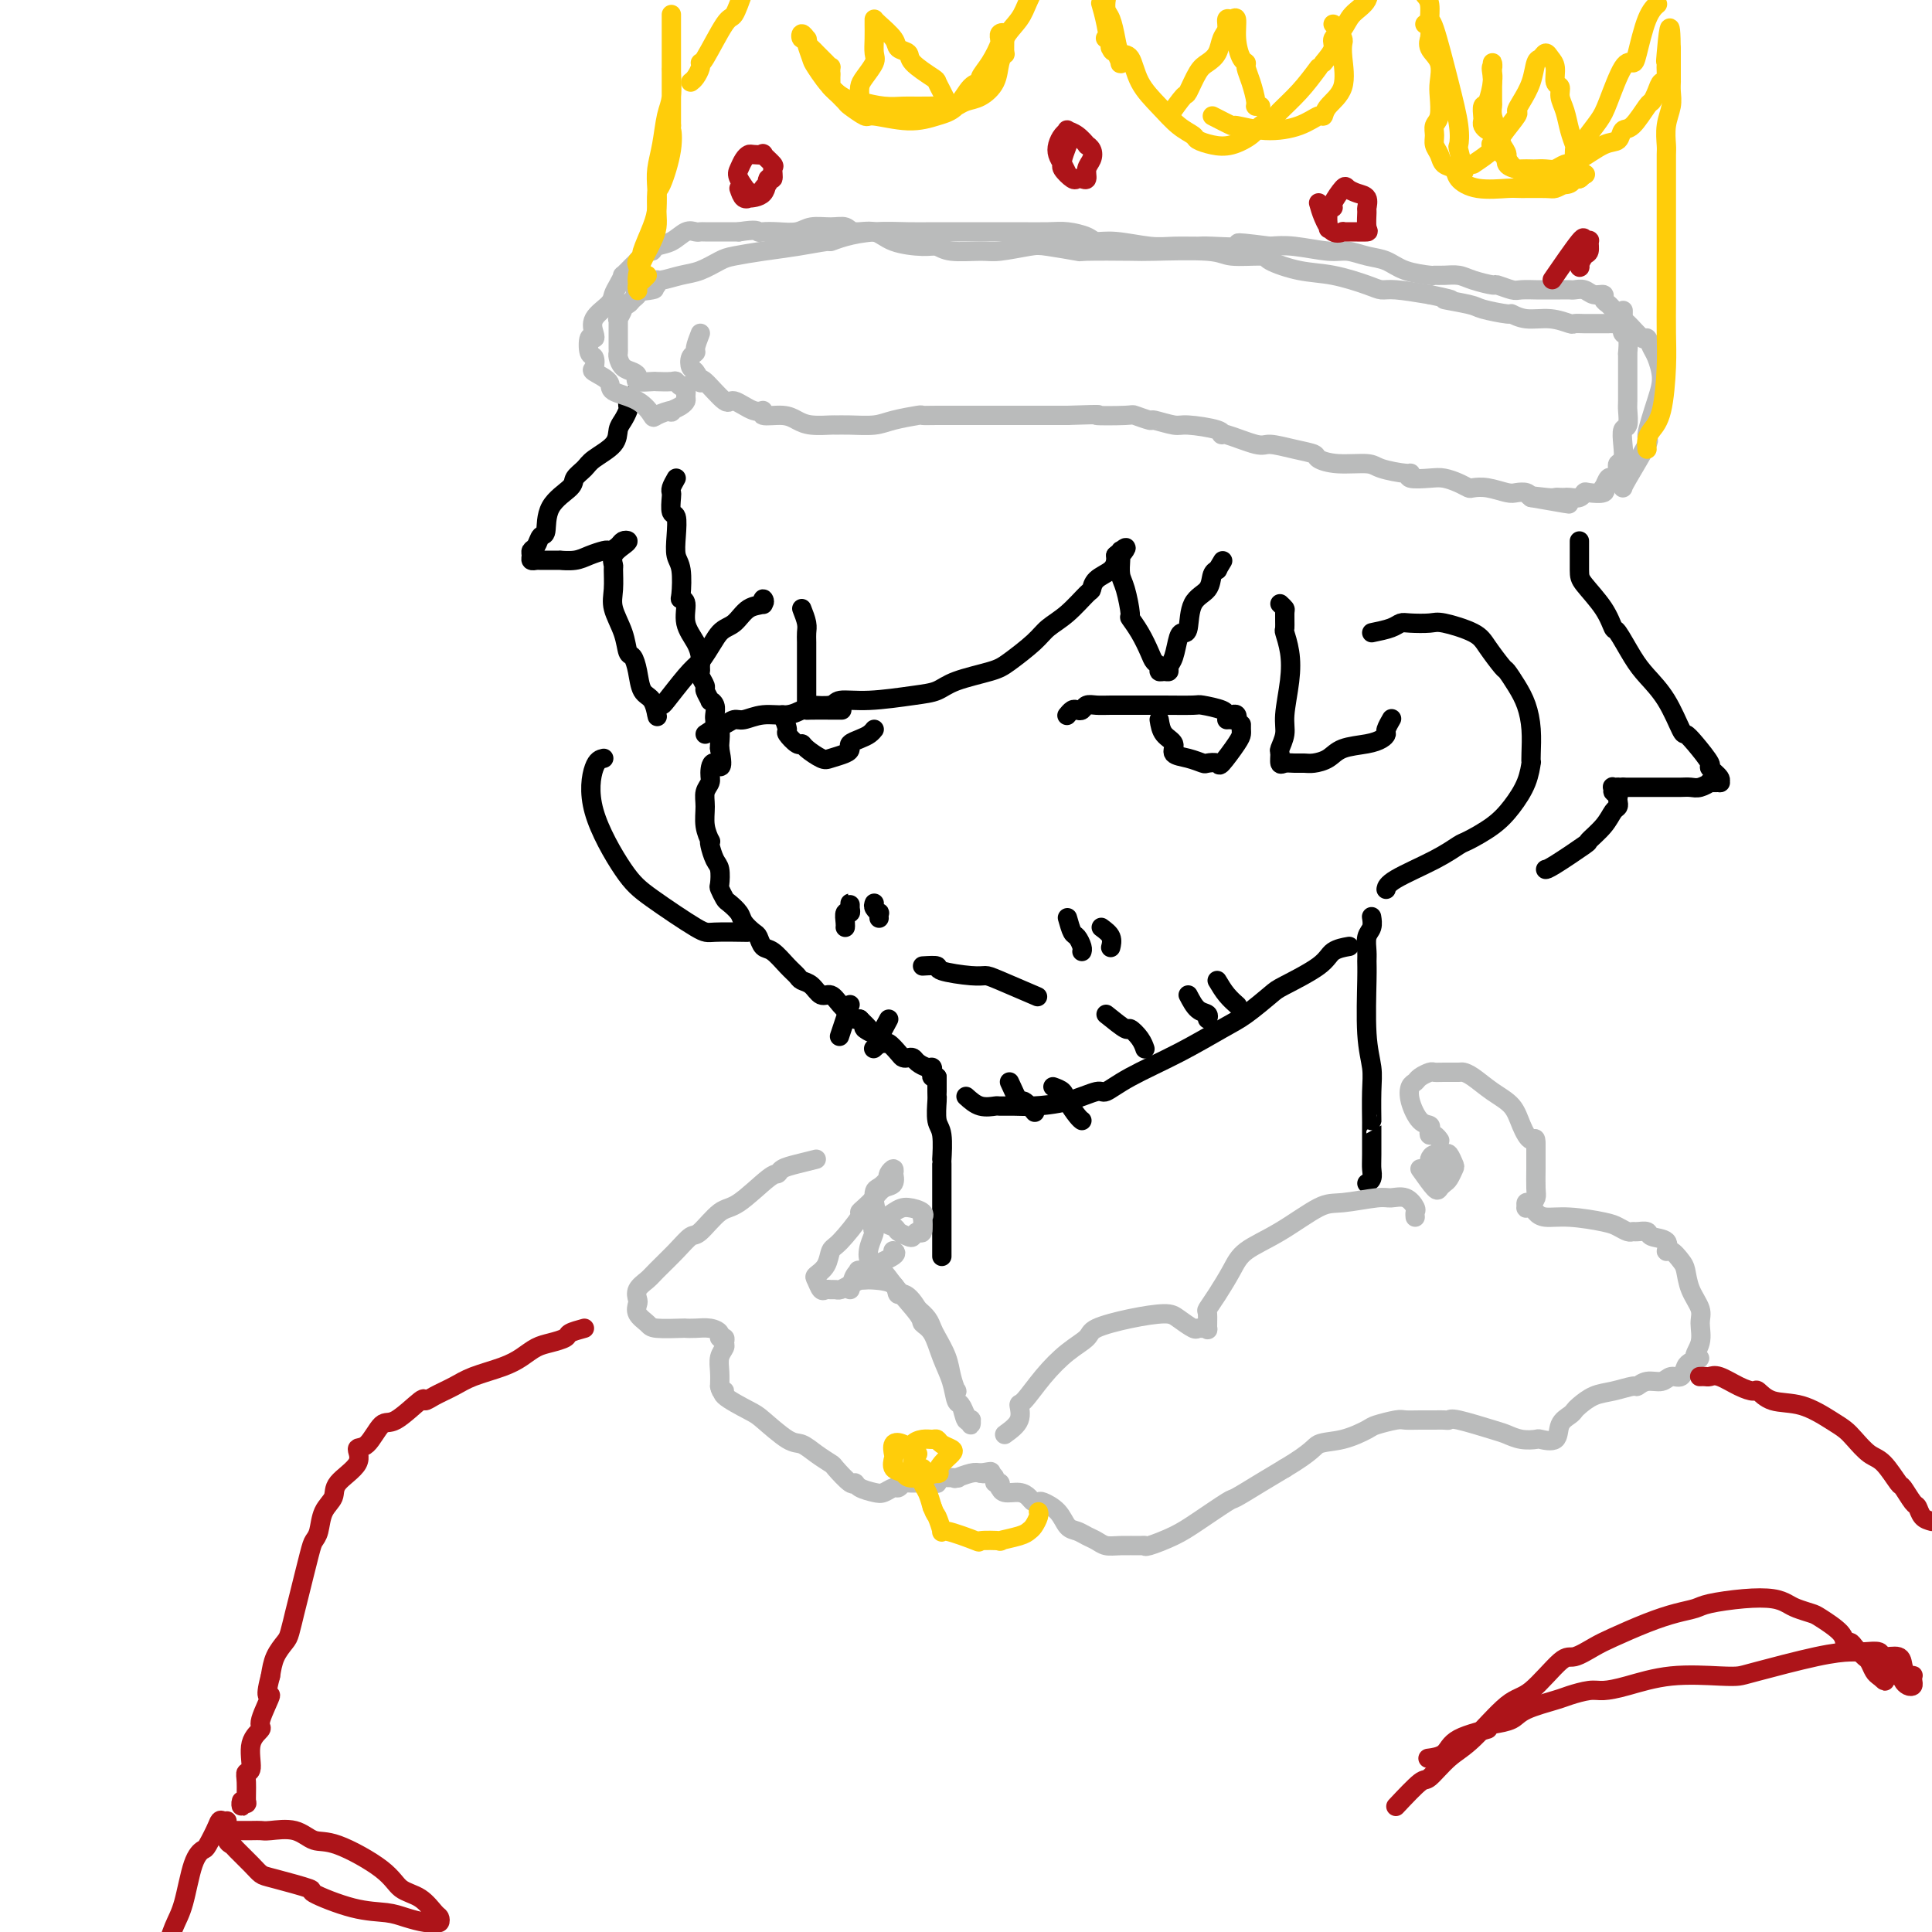 <svg viewBox='0 0 400 400' version='1.1' xmlns='http://www.w3.org/2000/svg' xmlns:xlink='http://www.w3.org/1999/xlink'><g fill='none' stroke='rgb(0,0,0)' stroke-width='4' stroke-linecap='round' stroke-linejoin='round'><path d='M140,99c-0.421,0.738 -0.841,1.477 -1,2c-0.159,0.523 -0.056,0.831 0,1c0.056,0.169 0.067,0.198 0,1c-0.067,0.802 -0.210,2.375 0,3c0.210,0.625 0.775,0.301 1,1c0.225,0.699 0.112,2.422 0,4c-0.112,1.578 -0.222,3.012 0,4c0.222,0.988 0.776,1.530 1,3c0.224,1.470 0.119,3.867 0,5c-0.119,1.133 -0.252,1.003 0,1c0.252,-0.003 0.891,0.121 1,1c0.109,0.879 -0.310,2.512 0,4c0.310,1.488 1.350,2.831 2,4c0.650,1.169 0.910,2.163 1,3c0.090,0.837 0.009,1.518 0,2c-0.009,0.482 0.054,0.764 0,1c-0.054,0.236 -0.226,0.427 0,1c0.226,0.573 0.849,1.529 1,2c0.151,0.471 -0.170,0.459 0,1c0.170,0.541 0.830,1.637 1,2c0.170,0.363 -0.150,-0.005 0,0c0.150,0.005 0.771,0.384 1,1c0.229,0.616 0.065,1.469 0,2c-0.065,0.531 -0.031,0.741 0,1c0.031,0.259 0.061,0.567 0,1c-0.061,0.433 -0.212,0.992 0,1c0.212,0.008 0.788,-0.536 1,0c0.212,0.536 0.061,2.153 0,3c-0.061,0.847 -0.030,0.923 0,1'/><path d='M149,155c1.076,5.535 -0.233,3.372 -1,3c-0.767,-0.372 -0.991,1.047 -1,2c-0.009,0.953 0.197,1.440 0,2c-0.197,0.560 -0.799,1.193 -1,2c-0.201,0.807 -0.002,1.786 0,3c0.002,1.214 -0.193,2.661 0,4c0.193,1.339 0.773,2.570 1,3c0.227,0.430 0.099,0.059 0,0c-0.099,-0.059 -0.171,0.192 0,1c0.171,0.808 0.585,2.171 1,3c0.415,0.829 0.831,1.124 1,2c0.169,0.876 0.091,2.332 0,3c-0.091,0.668 -0.194,0.549 0,1c0.194,0.451 0.686,1.473 1,2c0.314,0.527 0.451,0.560 1,1c0.549,0.440 1.508,1.288 2,2c0.492,0.712 0.515,1.288 1,2c0.485,0.712 1.432,1.559 2,2c0.568,0.441 0.758,0.475 1,1c0.242,0.525 0.536,1.542 1,2c0.464,0.458 1.097,0.359 2,1c0.903,0.641 2.076,2.022 3,3c0.924,0.978 1.598,1.553 2,2c0.402,0.447 0.530,0.767 1,1c0.470,0.233 1.281,0.381 2,1c0.719,0.619 1.344,1.711 2,2c0.656,0.289 1.341,-0.224 2,0c0.659,0.224 1.290,1.184 2,2c0.710,0.816 1.499,1.489 2,2c0.501,0.511 0.715,0.860 1,1c0.285,0.140 0.643,0.070 1,0'/><path d='M178,211c4.449,4.271 1.572,2.449 1,2c-0.572,-0.449 1.160,0.475 2,1c0.840,0.525 0.788,0.652 1,1c0.212,0.348 0.687,0.916 1,1c0.313,0.084 0.465,-0.318 1,0c0.535,0.318 1.452,1.356 2,2c0.548,0.644 0.728,0.895 1,1c0.272,0.105 0.637,0.066 1,0c0.363,-0.066 0.724,-0.159 1,0c0.276,0.159 0.465,0.568 1,1c0.535,0.432 1.415,0.886 2,1c0.585,0.114 0.875,-0.113 1,0c0.125,0.113 0.085,0.566 0,1c-0.085,0.434 -0.215,0.848 0,1c0.215,0.152 0.776,0.044 1,0c0.224,-0.044 0.112,-0.022 0,0'/><path d='M200,227c0.940,0.846 1.879,1.691 3,2c1.121,0.309 2.422,0.081 3,0c0.578,-0.081 0.431,-0.016 1,0c0.569,0.016 1.852,-0.018 3,0c1.148,0.018 2.161,0.088 4,0c1.839,-0.088 4.505,-0.336 7,-1c2.495,-0.664 4.821,-1.746 6,-2c1.179,-0.254 1.212,0.321 2,0c0.788,-0.321 2.330,-1.536 5,-3c2.670,-1.464 6.468,-3.177 10,-5c3.532,-1.823 6.799,-3.755 9,-5c2.201,-1.245 3.337,-1.804 5,-3c1.663,-1.196 3.854,-3.028 5,-4c1.146,-0.972 1.246,-1.084 3,-2c1.754,-0.916 5.161,-2.637 7,-4c1.839,-1.363 2.111,-2.367 3,-3c0.889,-0.633 2.397,-0.895 3,-1c0.603,-0.105 0.302,-0.052 0,0'/><path d='M130,82c-0.022,0.782 -0.045,1.563 0,2c0.045,0.437 0.156,0.529 0,1c-0.156,0.471 -0.579,1.319 -1,2c-0.421,0.681 -0.838,1.194 -1,2c-0.162,0.806 -0.068,1.905 -1,3c-0.932,1.095 -2.891,2.184 -4,3c-1.109,0.816 -1.368,1.358 -2,2c-0.632,0.642 -1.636,1.386 -2,2c-0.364,0.614 -0.086,1.100 -1,2c-0.914,0.900 -3.019,2.216 -4,4c-0.981,1.784 -0.837,4.036 -1,5c-0.163,0.964 -0.633,0.640 -1,1c-0.367,0.360 -0.631,1.403 -1,2c-0.369,0.597 -0.843,0.748 -1,1c-0.157,0.252 0.002,0.603 0,1c-0.002,0.397 -0.164,0.838 0,1c0.164,0.162 0.654,0.043 1,0c0.346,-0.043 0.547,-0.011 1,0c0.453,0.011 1.160,0.000 2,0c0.840,-0.000 1.815,0.010 2,0c0.185,-0.010 -0.420,-0.041 0,0c0.420,0.041 1.865,0.155 3,0c1.135,-0.155 1.959,-0.580 3,-1c1.041,-0.420 2.297,-0.834 3,-1c0.703,-0.166 0.851,-0.083 1,0'/><path d='M126,114c2.652,-0.264 1.283,0.075 1,0c-0.283,-0.075 0.519,-0.565 1,-1c0.481,-0.435 0.640,-0.817 1,-1c0.360,-0.183 0.919,-0.168 1,0c0.081,0.168 -0.318,0.488 -1,1c-0.682,0.512 -1.649,1.216 -2,2c-0.351,0.784 -0.087,1.647 0,2c0.087,0.353 -0.002,0.197 0,1c0.002,0.803 0.094,2.567 0,4c-0.094,1.433 -0.376,2.535 0,4c0.376,1.465 1.409,3.292 2,5c0.591,1.708 0.739,3.296 1,4c0.261,0.704 0.634,0.526 1,1c0.366,0.474 0.725,1.602 1,3c0.275,1.398 0.465,3.065 1,4c0.535,0.935 1.415,1.136 2,2c0.585,0.864 0.875,2.390 1,3c0.125,0.610 0.085,0.305 0,0c-0.085,-0.305 -0.213,-0.609 0,-1c0.213,-0.391 0.769,-0.868 1,-1c0.231,-0.132 0.139,0.080 1,-1c0.861,-1.080 2.675,-3.451 4,-5c1.325,-1.549 2.163,-2.274 3,-3'/><path d='M145,137c2.152,-2.985 3.032,-4.948 4,-6c0.968,-1.052 2.025,-1.192 3,-2c0.975,-0.808 1.869,-2.283 3,-3c1.131,-0.717 2.499,-0.677 3,-1c0.501,-0.323 0.135,-1.010 0,-1c-0.135,0.010 -0.039,0.717 0,1c0.039,0.283 0.019,0.141 0,0'/><path d='M166,126c0.423,1.081 0.845,2.162 1,3c0.155,0.838 0.041,1.435 0,2c-0.041,0.565 -0.011,1.100 0,2c0.011,0.900 0.003,2.164 0,3c-0.003,0.836 -0.001,1.242 0,2c0.001,0.758 0.000,1.867 0,3c-0.000,1.133 -0.000,2.290 0,3c0.000,0.710 0.000,0.975 0,1c-0.000,0.025 0.000,-0.188 0,0c-0.000,0.188 -0.000,0.779 0,1c0.000,0.221 0.001,0.074 0,0c-0.001,-0.074 -0.003,-0.076 1,0c1.003,0.076 3.010,0.228 4,0c0.990,-0.228 0.964,-0.838 2,-1c1.036,-0.162 3.135,0.122 6,0c2.865,-0.122 6.498,-0.650 9,-1c2.502,-0.350 3.874,-0.523 5,-1c1.126,-0.477 2.005,-1.258 4,-2c1.995,-0.742 5.106,-1.446 7,-2c1.894,-0.554 2.570,-0.958 4,-2c1.430,-1.042 3.612,-2.722 5,-4c1.388,-1.278 1.981,-2.152 3,-3c1.019,-0.848 2.466,-1.669 4,-3c1.534,-1.331 3.157,-3.172 4,-4c0.843,-0.828 0.905,-0.642 1,-1c0.095,-0.358 0.221,-1.261 1,-2c0.779,-0.739 2.210,-1.314 3,-2c0.790,-0.686 0.940,-1.482 1,-2c0.060,-0.518 0.030,-0.759 0,-1'/><path d='M231,115c3.630,-3.326 1.705,-0.641 1,0c-0.705,0.641 -0.190,-0.761 0,-1c0.190,-0.239 0.053,0.685 0,1c-0.053,0.315 -0.024,0.022 0,0c0.024,-0.022 0.043,0.227 0,1c-0.043,0.773 -0.150,2.071 0,3c0.150,0.929 0.555,1.488 1,3c0.445,1.512 0.931,3.977 1,5c0.069,1.023 -0.279,0.602 0,1c0.279,0.398 1.184,1.613 2,3c0.816,1.387 1.542,2.946 2,4c0.458,1.054 0.649,1.604 1,2c0.351,0.396 0.864,0.639 1,1c0.136,0.361 -0.104,0.839 0,1c0.104,0.161 0.553,0.005 1,0c0.447,-0.005 0.893,0.142 1,0c0.107,-0.142 -0.126,-0.573 0,-1c0.126,-0.427 0.609,-0.849 1,-2c0.391,-1.151 0.690,-3.031 1,-4c0.310,-0.969 0.632,-1.026 1,-1c0.368,0.026 0.782,0.137 1,-1c0.218,-1.137 0.241,-3.520 1,-5c0.759,-1.480 2.256,-2.057 3,-3c0.744,-0.943 0.736,-2.253 1,-3c0.264,-0.747 0.802,-0.932 1,-1c0.198,-0.068 0.057,-0.019 0,0c-0.057,0.019 -0.028,0.010 0,0'/><path d='M252,118c2.000,-3.333 1.000,-1.667 0,0'/><path d='M284,131c1.496,-0.310 2.991,-0.621 4,-1c1.009,-0.379 1.530,-0.828 2,-1c0.470,-0.172 0.887,-0.067 2,0c1.113,0.067 2.922,0.095 4,0c1.078,-0.095 1.426,-0.315 3,0c1.574,0.315 4.375,1.165 6,2c1.625,0.835 2.074,1.657 3,3c0.926,1.343 2.329,3.208 3,4c0.671,0.792 0.611,0.512 1,1c0.389,0.488 1.229,1.743 2,3c0.771,1.257 1.475,2.516 2,4c0.525,1.484 0.871,3.193 1,5c0.129,1.807 0.040,3.711 0,5c-0.040,1.289 -0.031,1.961 0,2c0.031,0.039 0.086,-0.557 0,0c-0.086,0.557 -0.311,2.266 -1,4c-0.689,1.734 -1.842,3.492 -3,5c-1.158,1.508 -2.321,2.767 -4,4c-1.679,1.233 -3.876,2.439 -5,3c-1.124,0.561 -1.177,0.476 -2,1c-0.823,0.524 -2.416,1.656 -5,3c-2.584,1.344 -6.157,2.900 -8,4c-1.843,1.100 -1.955,1.743 -2,2c-0.045,0.257 -0.022,0.129 0,0'/><path d='M125,157c-0.694,0.154 -1.388,0.308 -2,2c-0.612,1.692 -1.143,4.923 0,9c1.143,4.077 3.961,9.001 6,12c2.039,2.999 3.301,4.071 6,6c2.699,1.929 6.837,4.713 9,6c2.163,1.287 2.352,1.077 4,1c1.648,-0.077 4.757,-0.022 6,0c1.243,0.022 0.622,0.011 0,0'/></g>
<g fill='none' stroke='rgb(186,187,187)' stroke-width='4' stroke-linecap='round' stroke-linejoin='round'><path d='M145,69c-0.451,1.170 -0.903,2.340 -1,3c-0.097,0.660 0.160,0.811 0,1c-0.160,0.189 -0.736,0.416 -1,1c-0.264,0.584 -0.214,1.525 0,2c0.214,0.475 0.593,0.483 1,1c0.407,0.517 0.841,1.544 1,2c0.159,0.456 0.041,0.340 0,0c-0.041,-0.340 -0.006,-0.905 1,0c1.006,0.905 2.984,3.280 4,4c1.016,0.720 1.069,-0.214 2,0c0.931,0.214 2.738,1.577 4,2c1.262,0.423 1.978,-0.093 2,0c0.022,0.093 -0.649,0.795 0,1c0.649,0.205 2.617,-0.089 4,0c1.383,0.089 2.181,0.559 3,1c0.819,0.441 1.657,0.851 3,1c1.343,0.149 3.189,0.037 4,0c0.811,-0.037 0.586,0.000 1,0c0.414,-0.000 1.468,-0.039 3,0c1.532,0.039 3.543,0.154 5,0c1.457,-0.154 2.361,-0.577 4,-1c1.639,-0.423 4.012,-0.845 5,-1c0.988,-0.155 0.591,-0.041 1,0c0.409,0.041 1.623,0.011 3,0c1.377,-0.011 2.916,-0.003 4,0c1.084,0.003 1.713,0.001 4,0c2.287,-0.001 6.232,-0.000 8,0c1.768,0.000 1.361,0.000 2,0c0.639,-0.000 2.326,-0.000 4,0c1.674,0.000 3.337,0.000 5,0'/><path d='M221,86c9.213,-0.314 5.747,-0.099 6,0c0.253,0.099 4.225,0.083 6,0c1.775,-0.083 1.353,-0.233 2,0c0.647,0.233 2.363,0.850 3,1c0.637,0.150 0.196,-0.166 1,0c0.804,0.166 2.855,0.813 4,1c1.145,0.187 1.385,-0.086 3,0c1.615,0.086 4.604,0.530 6,1c1.396,0.470 1.198,0.966 1,1c-0.198,0.034 -0.396,-0.394 1,0c1.396,0.394 4.386,1.611 6,2c1.614,0.389 1.854,-0.049 3,0c1.146,0.049 3.200,0.587 5,1c1.800,0.413 3.347,0.702 4,1c0.653,0.298 0.413,0.606 1,1c0.587,0.394 2.000,0.875 4,1c2.000,0.125 4.585,-0.106 6,0c1.415,0.106 1.660,0.551 3,1c1.340,0.449 3.776,0.904 5,1c1.224,0.096 1.238,-0.168 1,0c-0.238,0.168 -0.726,0.767 0,1c0.726,0.233 2.665,0.101 4,0c1.335,-0.101 2.064,-0.172 3,0c0.936,0.172 2.079,0.586 3,1c0.921,0.414 1.622,0.829 2,1c0.378,0.171 0.434,0.098 1,0c0.566,-0.098 1.643,-0.220 3,0c1.357,0.220 2.992,0.780 4,1c1.008,0.220 1.387,0.098 2,0c0.613,-0.098 1.461,-0.171 2,0c0.539,0.171 0.770,0.585 1,1'/><path d='M317,103c14.986,2.630 4.449,0.705 1,0c-3.449,-0.705 0.188,-0.189 2,0c1.812,0.189 1.799,0.052 2,0c0.201,-0.052 0.618,-0.018 1,0c0.382,0.018 0.730,0.018 1,0c0.270,-0.018 0.462,-0.056 1,0c0.538,0.056 1.423,0.207 2,0c0.577,-0.207 0.847,-0.771 1,-1c0.153,-0.229 0.187,-0.122 1,0c0.813,0.122 2.403,0.258 3,0c0.597,-0.258 0.202,-0.909 0,-1c-0.202,-0.091 -0.212,0.379 0,0c0.212,-0.379 0.644,-1.608 1,-2c0.356,-0.392 0.635,0.051 1,0c0.365,-0.051 0.816,-0.596 1,-1c0.184,-0.404 0.101,-0.665 0,-1c-0.101,-0.335 -0.219,-0.742 0,-1c0.219,-0.258 0.777,-0.367 1,-1c0.223,-0.633 0.112,-1.792 0,-3c-0.112,-1.208 -0.226,-2.467 0,-3c0.226,-0.533 0.793,-0.340 1,-1c0.207,-0.660 0.056,-2.173 0,-3c-0.056,-0.827 -0.015,-0.969 0,-2c0.015,-1.031 0.004,-2.953 0,-4c-0.004,-1.047 -0.000,-1.219 0,-2c0.000,-0.781 -0.004,-2.169 0,-3c0.004,-0.831 0.015,-1.104 0,-1c-0.015,0.104 -0.056,0.585 0,0c0.056,-0.585 0.207,-2.234 0,-3c-0.207,-0.766 -0.774,-0.647 -1,-1c-0.226,-0.353 -0.113,-1.176 0,-2'/><path d='M336,67c0.137,-4.864 -0.019,-2.024 0,-1c0.019,1.024 0.213,0.233 0,0c-0.213,-0.233 -0.832,0.093 -1,0c-0.168,-0.093 0.114,-0.603 0,-1c-0.114,-0.397 -0.625,-0.680 -1,-1c-0.375,-0.320 -0.614,-0.678 -1,-1c-0.386,-0.322 -0.919,-0.608 -1,-1c-0.081,-0.392 0.291,-0.890 0,-1c-0.291,-0.110 -1.244,0.167 -2,0c-0.756,-0.167 -1.313,-0.777 -2,-1c-0.687,-0.223 -1.502,-0.060 -2,0c-0.498,0.060 -0.680,0.016 -1,0c-0.320,-0.016 -0.780,-0.003 -2,0c-1.220,0.003 -3.200,-0.003 -4,0c-0.800,0.003 -0.421,0.016 -1,0c-0.579,-0.016 -2.115,-0.060 -3,0c-0.885,0.060 -1.118,0.222 -2,0c-0.882,-0.222 -2.414,-0.830 -3,-1c-0.586,-0.170 -0.228,0.098 -1,0c-0.772,-0.098 -2.676,-0.562 -4,-1c-1.324,-0.438 -2.069,-0.851 -3,-1c-0.931,-0.149 -2.047,-0.033 -3,0c-0.953,0.033 -1.741,-0.018 -2,0c-0.259,0.018 0.013,0.106 -1,0c-1.013,-0.106 -3.310,-0.406 -5,-1c-1.690,-0.594 -2.773,-1.483 -4,-2c-1.227,-0.517 -2.600,-0.661 -4,-1c-1.400,-0.339 -2.829,-0.875 -4,-1c-1.171,-0.125 -2.085,0.159 -4,0c-1.915,-0.159 -4.833,-0.760 -7,-1c-2.167,-0.240 -3.584,-0.120 -5,0'/><path d='M263,51c-10.794,-1.392 -5.280,-0.372 -5,0c0.280,0.372 -4.676,0.096 -7,0c-2.324,-0.096 -2.016,-0.011 -3,0c-0.984,0.011 -3.259,-0.052 -5,0c-1.741,0.052 -2.948,0.221 -5,0c-2.052,-0.221 -4.949,-0.830 -7,-1c-2.051,-0.170 -3.257,0.098 -4,0c-0.743,-0.098 -1.023,-0.562 -2,-1c-0.977,-0.438 -2.649,-0.849 -4,-1c-1.351,-0.151 -2.379,-0.040 -4,0c-1.621,0.040 -3.833,0.011 -6,0c-2.167,-0.011 -4.289,-0.003 -6,0c-1.711,0.003 -3.012,-0.000 -4,0c-0.988,0.000 -1.664,0.003 -3,0c-1.336,-0.003 -3.332,-0.011 -5,0c-1.668,0.011 -3.006,0.041 -5,0c-1.994,-0.041 -4.642,-0.151 -7,0c-2.358,0.151 -4.425,0.565 -6,1c-1.575,0.435 -2.659,0.890 -3,1c-0.341,0.110 0.062,-0.126 -1,0c-1.062,0.126 -3.589,0.615 -6,1c-2.411,0.385 -4.706,0.666 -7,1c-2.294,0.334 -4.586,0.720 -6,1c-1.414,0.280 -1.948,0.452 -3,1c-1.052,0.548 -2.621,1.471 -4,2c-1.379,0.529 -2.568,0.664 -4,1c-1.432,0.336 -3.105,0.874 -4,1c-0.895,0.126 -1.010,-0.158 -1,0c0.010,0.158 0.146,0.760 0,1c-0.146,0.240 -0.573,0.120 -1,0'/><path d='M135,59c-7.008,1.941 -1.527,1.294 0,1c1.527,-0.294 -0.901,-0.236 -2,0c-1.099,0.236 -0.869,0.651 -1,1c-0.131,0.349 -0.623,0.631 -1,1c-0.377,0.369 -0.641,0.824 -1,1c-0.359,0.176 -0.814,0.071 -1,0c-0.186,-0.071 -0.102,-0.109 0,0c0.102,0.109 0.224,0.364 0,1c-0.224,0.636 -0.792,1.651 -1,2c-0.208,0.349 -0.056,0.030 0,0c0.056,-0.030 0.014,0.229 0,1c-0.014,0.771 -0.002,2.056 0,3c0.002,0.944 -0.007,1.548 0,2c0.007,0.452 0.031,0.751 0,1c-0.031,0.249 -0.116,0.449 0,1c0.116,0.551 0.435,1.454 1,2c0.565,0.546 1.378,0.735 2,1c0.622,0.265 1.053,0.607 1,1c-0.053,0.393 -0.589,0.836 0,1c0.589,0.164 2.304,0.048 3,0c0.696,-0.048 0.372,-0.029 1,0c0.628,0.029 2.207,0.067 3,0c0.793,-0.067 0.802,-0.239 1,0c0.198,0.239 0.587,0.890 1,1c0.413,0.110 0.851,-0.321 1,0c0.149,0.321 0.009,1.395 0,2c-0.009,0.605 0.113,0.740 0,1c-0.113,0.260 -0.461,0.646 -1,1c-0.539,0.354 -1.270,0.677 -2,1'/><path d='M139,85c-0.291,0.724 0.482,0.034 0,0c-0.482,-0.034 -2.217,0.588 -3,1c-0.783,0.412 -0.613,0.615 -1,0c-0.387,-0.615 -1.330,-2.047 -3,-3c-1.670,-0.953 -4.068,-1.425 -5,-2c-0.932,-0.575 -0.397,-1.251 -1,-2c-0.603,-0.749 -2.345,-1.571 -3,-2c-0.655,-0.429 -0.225,-0.465 0,-1c0.225,-0.535 0.243,-1.571 0,-2c-0.243,-0.429 -0.747,-0.253 -1,-1c-0.253,-0.747 -0.253,-2.416 0,-3c0.253,-0.584 0.761,-0.082 1,0c0.239,0.082 0.210,-0.257 0,-1c-0.210,-0.743 -0.602,-1.892 0,-3c0.602,-1.108 2.198,-2.176 3,-3c0.802,-0.824 0.810,-1.405 1,-2c0.190,-0.595 0.561,-1.205 1,-2c0.439,-0.795 0.947,-1.776 1,-2c0.053,-0.224 -0.350,0.309 0,0c0.350,-0.309 1.454,-1.459 2,-2c0.546,-0.541 0.533,-0.472 1,-1c0.467,-0.528 1.413,-1.652 2,-2c0.587,-0.348 0.815,0.078 1,0c0.185,-0.078 0.326,-0.662 1,-1c0.674,-0.338 1.881,-0.430 3,-1c1.119,-0.570 2.150,-1.617 3,-2c0.850,-0.383 1.518,-0.103 2,0c0.482,0.103 0.779,0.028 1,0c0.221,-0.028 0.367,-0.007 1,0c0.633,0.007 1.752,0.002 3,0c1.248,-0.002 2.624,-0.001 4,0'/><path d='M153,48c3.818,-0.620 3.865,-0.170 4,0c0.135,0.170 0.360,0.060 1,0c0.640,-0.060 1.695,-0.070 3,0c1.305,0.070 2.862,0.219 4,0c1.138,-0.219 1.859,-0.807 3,-1c1.141,-0.193 2.704,0.007 4,0c1.296,-0.007 2.325,-0.222 3,0c0.675,0.222 0.996,0.882 2,1c1.004,0.118 2.692,-0.304 4,0c1.308,0.304 2.237,1.335 4,2c1.763,0.665 4.359,0.964 6,1c1.641,0.036 2.327,-0.190 3,0c0.673,0.190 1.334,0.796 3,1c1.666,0.204 4.336,0.006 6,0c1.664,-0.006 2.322,0.181 4,0c1.678,-0.181 4.376,-0.728 6,-1c1.624,-0.272 2.173,-0.269 4,0c1.827,0.269 4.930,0.803 6,1c1.070,0.197 0.106,0.057 2,0c1.894,-0.057 6.645,-0.030 9,0c2.355,0.030 2.315,0.062 5,0c2.685,-0.062 8.096,-0.220 11,0c2.904,0.220 3.302,0.817 5,1c1.698,0.183 4.696,-0.050 6,0c1.304,0.050 0.916,0.381 2,1c1.084,0.619 3.641,1.524 6,2c2.359,0.476 4.519,0.523 7,1c2.481,0.477 5.284,1.386 7,2c1.716,0.614 2.347,0.935 3,1c0.653,0.065 1.330,-0.124 3,0c1.670,0.124 4.335,0.562 7,1'/><path d='M296,61c7.520,1.570 3.319,0.994 3,1c-0.319,0.006 3.242,0.594 5,1c1.758,0.406 1.712,0.630 3,1c1.288,0.370 3.911,0.888 5,1c1.089,0.112 0.644,-0.180 1,0c0.356,0.180 1.513,0.833 3,1c1.487,0.167 3.304,-0.151 5,0c1.696,0.151 3.271,0.773 4,1c0.729,0.227 0.611,0.061 1,0c0.389,-0.061 1.284,-0.016 2,0c0.716,0.016 1.251,0.004 2,0c0.749,-0.004 1.710,-0.000 2,0c0.290,0.000 -0.093,-0.003 0,0c0.093,0.003 0.662,0.013 1,0c0.338,-0.013 0.443,-0.047 1,0c0.557,0.047 1.564,0.177 2,0c0.436,-0.177 0.302,-0.660 1,0c0.698,0.660 2.230,2.462 3,3c0.770,0.538 0.779,-0.187 1,0c0.221,0.187 0.653,1.288 1,2c0.347,0.712 0.608,1.035 1,2c0.392,0.965 0.914,2.570 1,4c0.086,1.430 -0.264,2.684 -1,5c-0.736,2.316 -1.857,5.692 -2,7c-0.143,1.308 0.694,0.546 0,2c-0.694,1.454 -2.918,5.122 -4,7c-1.082,1.878 -1.024,1.965 -1,2c0.024,0.035 0.012,0.017 0,0'/></g>
<g fill='none' stroke='rgb(255,205,10)' stroke-width='4' stroke-linecap='round' stroke-linejoin='round'><path d='M132,55c-0.127,-0.306 -0.255,-0.612 0,-1c0.255,-0.388 0.892,-0.858 1,-1c0.108,-0.142 -0.312,0.045 0,-1c0.312,-1.045 1.354,-3.323 2,-5c0.646,-1.677 0.894,-2.753 1,-4c0.106,-1.247 0.071,-2.666 0,-4c-0.071,-1.334 -0.177,-2.582 0,-4c0.177,-1.418 0.636,-3.004 1,-5c0.364,-1.996 0.633,-4.401 1,-6c0.367,-1.599 0.830,-2.394 1,-4c0.170,-1.606 0.045,-4.025 0,-5c-0.045,-0.975 -0.012,-0.505 0,-1c0.012,-0.495 0.003,-1.956 0,-3c-0.003,-1.044 -0.001,-1.673 0,-3c0.001,-1.327 0.000,-3.352 0,-4c-0.000,-0.648 -0.000,0.081 0,0c0.000,-0.081 0.000,-0.974 0,-1c-0.000,-0.026 -0.000,0.814 0,1c0.000,0.186 0.000,-0.281 0,0c-0.000,0.281 -0.000,1.312 0,2c0.000,0.688 0.000,1.035 0,2c-0.000,0.965 -0.000,2.547 0,4c0.000,1.453 0.000,2.776 0,5c-0.000,2.224 -0.000,5.350 0,7c0.000,1.650 0.000,1.825 0,2'/><path d='M139,26c-0.028,3.496 -0.099,1.237 0,1c0.099,-0.237 0.367,1.550 0,4c-0.367,2.450 -1.368,5.565 -2,7c-0.632,1.435 -0.894,1.192 -1,2c-0.106,0.808 -0.057,2.667 0,4c0.057,1.333 0.120,2.139 0,3c-0.120,0.861 -0.425,1.775 -1,3c-0.575,1.225 -1.422,2.760 -2,4c-0.578,1.240 -0.888,2.186 -1,3c-0.112,0.814 -0.027,1.497 0,2c0.027,0.503 -0.003,0.825 0,1c0.003,0.175 0.039,0.204 0,0c-0.039,-0.204 -0.155,-0.642 0,-1c0.155,-0.358 0.580,-0.635 1,-1c0.420,-0.365 0.834,-0.819 1,-1c0.166,-0.181 0.083,-0.091 0,0'/><path d='M341,93c-0.061,-0.679 -0.121,-1.358 0,-2c0.121,-0.642 0.425,-1.249 1,-2c0.575,-0.751 1.422,-1.648 2,-4c0.578,-2.352 0.887,-6.158 1,-9c0.113,-2.842 0.030,-4.720 0,-7c-0.030,-2.280 -0.008,-4.962 0,-7c0.008,-2.038 0.002,-3.432 0,-6c-0.002,-2.568 -0.000,-6.311 0,-9c0.000,-2.689 -0.001,-4.326 0,-6c0.001,-1.674 0.004,-3.386 0,-5c-0.004,-1.614 -0.015,-3.132 0,-4c0.015,-0.868 0.057,-1.088 0,-2c-0.057,-0.912 -0.211,-2.518 0,-4c0.211,-1.482 0.789,-2.841 1,-4c0.211,-1.159 0.057,-2.117 0,-3c-0.057,-0.883 -0.015,-1.689 0,-2c0.015,-0.311 0.004,-0.126 0,0c-0.004,0.126 -0.001,0.193 0,0c0.001,-0.193 0.000,-0.644 0,-1c-0.000,-0.356 -0.000,-0.615 0,-1c0.000,-0.385 0.000,-0.896 0,-1c-0.000,-0.104 -0.000,0.198 0,0c0.000,-0.198 0.000,-0.895 0,-1c-0.000,-0.105 -0.000,0.381 0,0c0.000,-0.381 0.000,-1.628 0,-2c-0.000,-0.372 -0.000,0.131 0,0c0.000,-0.131 0.000,-0.894 0,-1c-0.000,-0.106 -0.000,0.447 0,1'/><path d='M346,11c-0.072,-10.106 -0.750,-2.872 -1,0c-0.250,2.872 -0.070,1.381 0,1c0.070,-0.381 0.030,0.348 0,1c-0.030,0.652 -0.050,1.226 0,2c0.050,0.774 0.170,1.748 0,2c-0.170,0.252 -0.629,-0.219 -1,0c-0.371,0.219 -0.653,1.129 -1,2c-0.347,0.871 -0.760,1.705 -1,2c-0.240,0.295 -0.306,0.052 -1,1c-0.694,0.948 -2.016,3.088 -3,4c-0.984,0.912 -1.628,0.597 -2,1c-0.372,0.403 -0.470,1.523 -1,2c-0.530,0.477 -1.493,0.310 -3,1c-1.507,0.690 -3.560,2.237 -5,3c-1.440,0.763 -2.269,0.740 -3,1c-0.731,0.260 -1.366,0.801 -2,1c-0.634,0.199 -1.268,0.054 -2,0c-0.732,-0.054 -1.563,-0.017 -2,0c-0.437,0.017 -0.480,0.012 -1,0c-0.520,-0.012 -1.515,-0.033 -2,0c-0.485,0.033 -0.458,0.119 -1,0c-0.542,-0.119 -1.652,-0.444 -2,-1c-0.348,-0.556 0.064,-1.344 0,-2c-0.064,-0.656 -0.606,-1.181 -1,-2c-0.394,-0.819 -0.642,-1.932 -1,-3c-0.358,-1.068 -0.828,-2.090 -1,-3c-0.172,-0.910 -0.046,-1.708 0,-2c0.046,-0.292 0.012,-0.079 0,-1c-0.012,-0.921 -0.004,-2.978 0,-4c0.004,-1.022 0.002,-1.011 0,-1'/><path d='M309,16c-0.464,-2.850 -0.125,-1.976 0,-2c0.125,-0.024 0.034,-0.945 0,-1c-0.034,-0.055 -0.012,0.756 0,1c0.012,0.244 0.014,-0.080 0,0c-0.014,0.080 -0.042,0.564 0,1c0.042,0.436 0.155,0.824 0,2c-0.155,1.176 -0.578,3.141 -1,4c-0.422,0.859 -0.842,0.612 -1,1c-0.158,0.388 -0.053,1.412 0,2c0.053,0.588 0.053,0.740 0,1c-0.053,0.260 -0.161,0.627 0,1c0.161,0.373 0.589,0.750 1,1c0.411,0.250 0.804,0.371 1,1c0.196,0.629 0.193,1.765 0,2c-0.193,0.235 -0.578,-0.430 0,0c0.578,0.430 2.117,1.957 3,3c0.883,1.043 1.110,1.604 2,2c0.890,0.396 2.441,0.629 3,1c0.559,0.371 0.124,0.880 1,1c0.876,0.120 3.061,-0.149 4,0c0.939,0.149 0.630,0.717 1,1c0.370,0.283 1.419,0.282 2,0c0.581,-0.282 0.695,-0.845 1,-1c0.305,-0.155 0.801,0.099 1,0c0.199,-0.099 0.099,-0.549 0,-1'/><path d='M327,36c2.167,0.167 1.083,0.083 0,0'/><path d='M328,36c-0.356,0.445 -0.711,0.890 -1,1c-0.289,0.110 -0.511,-0.114 -1,0c-0.489,0.114 -1.244,0.566 -2,1c-0.756,0.434 -1.514,0.850 -2,1c-0.486,0.150 -0.701,0.035 -2,0c-1.299,-0.035 -3.681,0.012 -5,0c-1.319,-0.012 -1.576,-0.082 -3,0c-1.424,0.082 -4.016,0.317 -6,0c-1.984,-0.317 -3.358,-1.187 -4,-2c-0.642,-0.813 -0.550,-1.569 -1,-2c-0.450,-0.431 -1.442,-0.539 -2,-1c-0.558,-0.461 -0.682,-1.276 -1,-2c-0.318,-0.724 -0.831,-1.356 -1,-2c-0.169,-0.644 0.007,-1.301 0,-2c-0.007,-0.699 -0.196,-1.440 0,-2c0.196,-0.560 0.777,-0.940 1,-2c0.223,-1.060 0.088,-2.800 0,-4c-0.088,-1.200 -0.129,-1.861 0,-3c0.129,-1.139 0.428,-2.757 0,-4c-0.428,-1.243 -1.582,-2.113 -2,-3c-0.418,-0.887 -0.098,-1.793 0,-2c0.098,-0.207 -0.025,0.285 0,0c0.025,-0.285 0.199,-1.346 0,-2c-0.199,-0.654 -0.771,-0.901 -1,-1c-0.229,-0.099 -0.114,-0.049 0,0'/><path d='M251,24c1.711,0.879 3.421,1.758 4,2c0.579,0.242 0.025,-0.154 1,0c0.975,0.154 3.477,0.860 6,1c2.523,0.140 5.065,-0.284 7,-1c1.935,-0.716 3.261,-1.725 4,-2c0.739,-0.275 0.891,0.182 1,0c0.109,-0.182 0.173,-1.003 1,-2c0.827,-0.997 2.415,-2.168 3,-4c0.585,-1.832 0.167,-4.323 0,-6c-0.167,-1.677 -0.083,-2.541 0,-3c0.083,-0.459 0.167,-0.515 0,-1c-0.167,-0.485 -0.583,-1.400 -1,-2c-0.417,-0.600 -0.833,-0.886 -1,-1c-0.167,-0.114 -0.083,-0.057 0,0'/><path d='M273,14c-1.246,1.678 -2.492,3.355 -4,5c-1.508,1.645 -3.277,3.257 -4,4c-0.723,0.743 -0.398,0.617 -1,1c-0.602,0.383 -2.130,1.277 -3,2c-0.870,0.723 -1.082,1.277 -2,2c-0.918,0.723 -2.541,1.615 -4,2c-1.459,0.385 -2.752,0.264 -4,0c-1.248,-0.264 -2.449,-0.669 -3,-1c-0.551,-0.331 -0.451,-0.587 -1,-1c-0.549,-0.413 -1.747,-0.984 -3,-2c-1.253,-1.016 -2.559,-2.476 -4,-4c-1.441,-1.524 -3.016,-3.112 -4,-5c-0.984,-1.888 -1.378,-4.077 -2,-5c-0.622,-0.923 -1.473,-0.581 -2,-1c-0.527,-0.419 -0.730,-1.600 -1,-3c-0.270,-1.400 -0.608,-3.019 -1,-4c-0.392,-0.981 -0.837,-1.324 -1,-2c-0.163,-0.676 -0.044,-1.686 0,-2c0.044,-0.314 0.012,0.069 0,0c-0.012,-0.069 -0.003,-0.591 0,-1c0.003,-0.409 0.002,-0.704 0,-1'/><path d='M228,1c-0.089,-0.305 -0.178,-0.610 0,0c0.178,0.610 0.622,2.135 1,4c0.378,1.865 0.689,4.071 1,5c0.311,0.929 0.621,0.582 1,1c0.379,0.418 0.826,1.601 1,2c0.174,0.399 0.076,0.013 0,0c-0.076,-0.013 -0.129,0.347 0,0c0.129,-0.347 0.441,-1.400 0,-2c-0.441,-0.600 -1.634,-0.749 -2,-1c-0.366,-0.251 0.094,-0.606 0,-1c-0.094,-0.394 -0.741,-0.827 -1,-1c-0.259,-0.173 -0.129,-0.087 0,0'/><path d='M172,18c1.242,1.218 2.483,2.436 3,3c0.517,0.564 0.308,0.474 1,1c0.692,0.526 2.285,1.668 3,2c0.715,0.332 0.551,-0.146 2,0c1.449,0.146 4.512,0.915 7,1c2.488,0.085 4.402,-0.515 6,-1c1.598,-0.485 2.878,-0.856 4,-2c1.122,-1.144 2.084,-3.063 3,-4c0.916,-0.937 1.786,-0.892 2,-1c0.214,-0.108 -0.230,-0.368 0,-1c0.230,-0.632 1.132,-1.637 2,-3c0.868,-1.363 1.700,-3.084 2,-4c0.300,-0.916 0.066,-1.025 0,-1c-0.066,0.025 0.035,0.186 0,0c-0.035,-0.186 -0.206,-0.718 0,-1c0.206,-0.282 0.788,-0.315 1,0c0.212,0.315 0.053,0.978 0,1c-0.053,0.022 -0.002,-0.599 0,0c0.002,0.599 -0.047,2.416 0,3c0.047,0.584 0.189,-0.065 0,0c-0.189,0.065 -0.709,0.844 -1,2c-0.291,1.156 -0.353,2.688 -1,4c-0.647,1.312 -1.878,2.404 -3,3c-1.122,0.596 -2.133,0.695 -3,1c-0.867,0.305 -1.588,0.814 -2,1c-0.412,0.186 -0.514,0.047 -2,0c-1.486,-0.047 -4.357,-0.002 -6,0c-1.643,0.002 -2.058,-0.038 -3,0c-0.942,0.038 -2.412,0.154 -4,0c-1.588,-0.154 -3.294,-0.577 -5,-1'/><path d='M178,21c-4.200,0.200 -2.201,0.201 -2,0c0.201,-0.201 -1.396,-0.604 -3,-2c-1.604,-1.396 -3.213,-3.784 -4,-5c-0.787,-1.216 -0.750,-1.259 -1,-2c-0.250,-0.741 -0.786,-2.180 -1,-3c-0.214,-0.820 -0.106,-1.021 0,-1c0.106,0.021 0.212,0.263 0,0c-0.212,-0.263 -0.740,-1.030 -1,-1c-0.260,0.030 -0.252,0.859 0,1c0.252,0.141 0.747,-0.404 1,0c0.253,0.404 0.264,1.759 1,3c0.736,1.241 2.197,2.369 3,3c0.803,0.631 0.947,0.764 1,1c0.053,0.236 0.015,0.575 0,1c-0.015,0.425 -0.006,0.935 0,1c0.006,0.065 0.009,-0.315 0,-1c-0.009,-0.685 -0.030,-1.675 0,-2c0.030,-0.325 0.109,0.015 0,0c-0.109,-0.015 -0.408,-0.386 -1,-1c-0.592,-0.614 -1.479,-1.471 -2,-2c-0.521,-0.529 -0.676,-0.729 -1,-1c-0.324,-0.271 -0.818,-0.611 -1,-1c-0.182,-0.389 -0.052,-0.825 0,-1c0.052,-0.175 0.026,-0.087 0,0'/><path d='M242,24c1.203,-1.685 2.406,-3.371 3,-4c0.594,-0.629 0.579,-0.203 1,-1c0.421,-0.797 1.280,-2.818 2,-4c0.720,-1.182 1.303,-1.526 2,-2c0.697,-0.474 1.510,-1.079 2,-2c0.490,-0.921 0.657,-2.159 1,-3c0.343,-0.841 0.862,-1.286 1,-2c0.138,-0.714 -0.104,-1.698 0,-2c0.104,-0.302 0.554,0.076 1,0c0.446,-0.076 0.889,-0.607 1,0c0.111,0.607 -0.111,2.352 0,4c0.111,1.648 0.556,3.198 1,4c0.444,0.802 0.889,0.856 1,1c0.111,0.144 -0.110,0.378 0,1c0.110,0.622 0.552,1.631 1,3c0.448,1.369 0.904,3.099 1,4c0.096,0.901 -0.166,0.973 0,1c0.166,0.027 0.762,0.008 1,0c0.238,-0.008 0.119,-0.004 0,0'/><path d='M305,34c1.556,-1.044 3.113,-2.088 4,-3c0.887,-0.912 1.106,-1.692 2,-3c0.894,-1.308 2.463,-3.146 3,-4c0.537,-0.854 0.042,-0.725 0,-1c-0.042,-0.275 0.370,-0.954 1,-2c0.630,-1.046 1.478,-2.460 2,-4c0.522,-1.540 0.718,-3.207 1,-4c0.282,-0.793 0.649,-0.713 1,-1c0.351,-0.287 0.687,-0.940 1,-1c0.313,-0.060 0.605,0.473 1,1c0.395,0.527 0.893,1.049 1,2c0.107,0.951 -0.179,2.330 0,3c0.179,0.670 0.822,0.632 1,1c0.178,0.368 -0.110,1.143 0,2c0.110,0.857 0.618,1.796 1,3c0.382,1.204 0.638,2.673 1,4c0.362,1.327 0.829,2.510 1,3c0.171,0.490 0.046,0.286 0,1c-0.046,0.714 -0.013,2.347 0,3c0.013,0.653 0.007,0.327 0,0'/><path d='M196,22c-0.022,-0.468 -0.044,-0.936 0,-1c0.044,-0.064 0.155,0.275 0,0c-0.155,-0.275 -0.575,-1.163 -1,-2c-0.425,-0.837 -0.853,-1.624 -1,-2c-0.147,-0.376 -0.012,-0.340 -1,-1c-0.988,-0.660 -3.098,-2.015 -4,-3c-0.902,-0.985 -0.595,-1.598 -1,-2c-0.405,-0.402 -1.520,-0.591 -2,-1c-0.480,-0.409 -0.325,-1.038 -1,-2c-0.675,-0.962 -2.181,-2.256 -3,-3c-0.819,-0.744 -0.951,-0.937 -1,-1c-0.049,-0.063 -0.013,0.003 0,0c0.013,-0.003 0.005,-0.077 0,0c-0.005,0.077 -0.008,0.303 0,1c0.008,0.697 0.027,1.863 0,3c-0.027,1.137 -0.098,2.245 0,3c0.098,0.755 0.366,1.159 0,2c-0.366,0.841 -1.366,2.120 -2,3c-0.634,0.880 -0.902,1.359 -1,2c-0.098,0.641 -0.026,1.442 0,2c0.026,0.558 0.008,0.874 0,1c-0.008,0.126 -0.004,0.063 0,0'/><path d='M143,17c0.309,-0.233 0.618,-0.466 1,-1c0.382,-0.534 0.837,-1.369 1,-2c0.163,-0.631 0.035,-1.059 0,-1c-0.035,0.059 0.021,0.603 1,-1c0.979,-1.603 2.879,-5.355 4,-7c1.121,-1.645 1.463,-1.184 2,-2c0.537,-0.816 1.268,-2.908 2,-5'/><path d='M204,19c-0.055,-1.220 -0.110,-2.441 0,-3c0.110,-0.559 0.385,-0.458 1,-1c0.615,-0.542 1.571,-1.728 2,-3c0.429,-1.272 0.332,-2.630 1,-4c0.668,-1.370 2.103,-2.754 3,-4c0.897,-1.246 1.256,-2.356 2,-4c0.744,-1.644 1.872,-3.822 3,-6'/><path d='M274,13c0.896,-1.082 1.792,-2.165 2,-3c0.208,-0.835 -0.273,-1.423 0,-2c0.273,-0.577 1.300,-1.144 2,-2c0.700,-0.856 1.073,-2.000 2,-3c0.927,-1.000 2.408,-1.857 3,-3c0.592,-1.143 0.296,-2.571 0,-4'/><path d='M295,-1c0.433,0.494 0.866,0.988 1,2c0.134,1.012 -0.030,2.542 0,3c0.030,0.458 0.256,-0.154 1,2c0.744,2.154 2.007,7.075 3,11c0.993,3.925 1.716,6.853 2,9c0.284,2.147 0.128,3.514 0,4c-0.128,0.486 -0.227,0.092 0,1c0.227,0.908 0.779,3.116 1,4c0.221,0.884 0.110,0.442 0,0'/><path d='M326,32c0.546,-0.881 1.092,-1.763 2,-3c0.908,-1.237 2.179,-2.830 3,-4c0.821,-1.170 1.192,-1.916 2,-4c0.808,-2.084 2.052,-5.504 3,-7c0.948,-1.496 1.599,-1.067 2,-1c0.401,0.067 0.551,-0.230 1,-2c0.449,-1.770 1.198,-5.015 2,-7c0.802,-1.985 1.658,-2.710 2,-3c0.342,-0.290 0.171,-0.145 0,0'/></g>
<g fill='none' stroke='rgb(173,20,25)' stroke-width='4' stroke-linecap='round' stroke-linejoin='round'><path d='M153,39c0.287,0.847 0.573,1.693 1,2c0.427,0.307 0.994,0.074 1,0c0.006,-0.074 -0.549,0.012 0,0c0.549,-0.012 2.202,-0.120 3,-1c0.798,-0.880 0.742,-2.530 1,-3c0.258,-0.470 0.831,0.242 1,0c0.169,-0.242 -0.067,-1.438 0,-2c0.067,-0.562 0.435,-0.491 0,-1c-0.435,-0.509 -1.675,-1.598 -2,-2c-0.325,-0.402 0.263,-0.115 0,0c-0.263,0.115 -1.379,0.060 -2,0c-0.621,-0.060 -0.747,-0.124 -1,0c-0.253,0.124 -0.632,0.436 -1,1c-0.368,0.564 -0.724,1.380 -1,2c-0.276,0.620 -0.473,1.042 0,2c0.473,0.958 1.614,2.450 2,3c0.386,0.550 0.016,0.159 0,0c-0.016,-0.159 0.321,-0.085 1,0c0.679,0.085 1.698,0.180 2,0c0.302,-0.180 -0.115,-0.636 0,-1c0.115,-0.364 0.762,-0.636 1,-1c0.238,-0.364 0.068,-0.818 0,-1c-0.068,-0.182 -0.034,-0.091 0,0'/><path d='M221,30c-0.437,1.169 -0.874,2.338 -1,3c-0.126,0.662 0.060,0.818 0,1c-0.060,0.182 -0.366,0.390 0,1c0.366,0.610 1.404,1.622 2,2c0.596,0.378 0.752,0.124 1,0c0.248,-0.124 0.589,-0.117 1,0c0.411,0.117 0.890,0.342 1,0c0.110,-0.342 -0.151,-1.253 0,-2c0.151,-0.747 0.715,-1.331 1,-2c0.285,-0.669 0.293,-1.423 0,-2c-0.293,-0.577 -0.887,-0.978 -1,-1c-0.113,-0.022 0.254,0.336 0,0c-0.254,-0.336 -1.129,-1.366 -2,-2c-0.871,-0.634 -1.737,-0.871 -2,-1c-0.263,-0.129 0.076,-0.148 0,0c-0.076,0.148 -0.567,0.464 -1,1c-0.433,0.536 -0.810,1.293 -1,2c-0.190,0.707 -0.195,1.365 0,2c0.195,0.635 0.591,1.248 1,2c0.409,0.752 0.831,1.643 1,2c0.169,0.357 0.084,0.178 0,0'/><path d='M273,42c0.259,0.928 0.519,1.856 1,3c0.481,1.144 1.184,2.503 2,3c0.816,0.497 1.746,0.132 2,0c0.254,-0.132 -0.166,-0.032 0,0c0.166,0.032 0.920,-0.004 2,0c1.080,0.004 2.487,0.047 3,0c0.513,-0.047 0.132,-0.183 0,-1c-0.132,-0.817 -0.014,-2.313 0,-3c0.014,-0.687 -0.075,-0.565 0,-1c0.075,-0.435 0.313,-1.427 0,-2c-0.313,-0.573 -1.179,-0.728 -2,-1c-0.821,-0.272 -1.597,-0.660 -2,-1c-0.403,-0.340 -0.434,-0.630 -1,0c-0.566,0.630 -1.668,2.180 -2,3c-0.332,0.820 0.107,0.911 0,1c-0.107,0.089 -0.760,0.178 -1,1c-0.240,0.822 -0.069,2.378 0,3c0.069,0.622 0.034,0.311 0,0'/><path d='M325,53c0.867,0.788 1.735,1.577 2,2c0.265,0.423 -0.071,0.481 0,0c0.071,-0.481 0.551,-1.500 1,-2c0.449,-0.500 0.868,-0.481 1,-1c0.132,-0.519 -0.022,-1.577 0,-2c0.022,-0.423 0.218,-0.210 0,0c-0.218,0.210 -0.852,0.417 -1,0c-0.148,-0.417 0.191,-1.458 -1,0c-1.191,1.458 -3.912,5.417 -5,7c-1.088,1.583 -0.544,0.792 0,0'/></g>
<g fill='none' stroke='rgb(0,0,0)' stroke-width='4' stroke-linecap='round' stroke-linejoin='round'><path d='M265,125c0.425,0.398 0.849,0.797 1,1c0.151,0.203 0.027,0.211 0,1c-0.027,0.789 0.041,2.360 0,3c-0.041,0.640 -0.192,0.348 0,1c0.192,0.652 0.727,2.248 1,4c0.273,1.752 0.284,3.658 0,6c-0.284,2.342 -0.861,5.118 -1,7c-0.139,1.882 0.161,2.868 0,4c-0.161,1.132 -0.783,2.408 -1,3c-0.217,0.592 -0.027,0.498 0,1c0.027,0.502 -0.107,1.599 0,2c0.107,0.401 0.455,0.105 1,0c0.545,-0.105 1.288,-0.021 2,0c0.712,0.021 1.394,-0.022 2,0c0.606,0.022 1.135,0.108 2,0c0.865,-0.108 2.064,-0.410 3,-1c0.936,-0.590 1.609,-1.466 3,-2c1.391,-0.534 3.501,-0.725 5,-1c1.499,-0.275 2.388,-0.635 3,-1c0.612,-0.365 0.948,-0.737 1,-1c0.052,-0.263 -0.178,-0.417 0,-1c0.178,-0.583 0.765,-1.595 1,-2c0.235,-0.405 0.117,-0.202 0,0'/><path d='M327,112c-0.007,2.315 -0.015,4.630 0,6c0.015,1.370 0.052,1.794 1,3c0.948,1.206 2.808,3.192 4,5c1.192,1.808 1.715,3.436 2,4c0.285,0.564 0.332,0.064 1,1c0.668,0.936 1.957,3.307 3,5c1.043,1.693 1.839,2.706 3,4c1.161,1.294 2.687,2.869 4,5c1.313,2.131 2.413,4.818 3,6c0.587,1.182 0.663,0.859 1,1c0.337,0.141 0.937,0.745 2,2c1.063,1.255 2.588,3.159 3,4c0.412,0.841 -0.290,0.618 0,1c0.290,0.382 1.572,1.369 2,2c0.428,0.631 0.004,0.905 0,1c-0.004,0.095 0.413,0.011 0,0c-0.413,-0.011 -1.657,0.049 -2,0c-0.343,-0.049 0.216,-0.209 0,0c-0.216,0.209 -1.207,0.788 -2,1c-0.793,0.212 -1.386,0.057 -2,0c-0.614,-0.057 -1.247,-0.015 -2,0c-0.753,0.015 -1.624,0.004 -3,0c-1.376,-0.004 -3.255,-0.001 -4,0c-0.745,0.001 -0.356,0.000 -1,0c-0.644,-0.000 -2.322,-0.000 -4,0'/><path d='M336,163c-3.259,0.305 -1.405,0.067 -1,0c0.405,-0.067 -0.637,0.038 -1,0c-0.363,-0.038 -0.045,-0.217 0,0c0.045,0.217 -0.183,0.832 0,1c0.183,0.168 0.779,-0.111 1,0c0.221,0.111 0.069,0.612 0,1c-0.069,0.388 -0.055,0.661 0,1c0.055,0.339 0.150,0.742 0,1c-0.150,0.258 -0.544,0.370 -1,1c-0.456,0.630 -0.973,1.776 -2,3c-1.027,1.224 -2.562,2.524 -3,3c-0.438,0.476 0.223,0.128 -1,1c-1.223,0.872 -4.329,2.966 -6,4c-1.671,1.034 -1.906,1.010 -2,1c-0.094,-0.010 -0.047,-0.005 0,0'/><path d='M284,190c-0.030,-0.187 -0.061,-0.373 0,0c0.061,0.373 0.213,1.307 0,2c-0.213,0.693 -0.790,1.145 -1,2c-0.210,0.855 -0.052,2.111 0,3c0.052,0.889 -0.000,1.410 0,2c0.000,0.590 0.053,1.249 0,4c-0.053,2.751 -0.210,7.593 0,11c0.210,3.407 0.788,5.378 1,7c0.212,1.622 0.056,2.896 0,5c-0.056,2.104 -0.014,5.040 0,6c0.014,0.960 0.000,-0.054 0,1c-0.000,1.054 0.014,4.178 0,6c-0.014,1.822 -0.055,2.344 0,3c0.055,0.656 0.207,1.446 0,2c-0.207,0.554 -0.773,0.873 -1,1c-0.227,0.127 -0.113,0.064 0,0'/><path d='M194,223c0.002,1.156 0.004,2.312 0,3c-0.004,0.688 -0.015,0.907 0,1c0.015,0.093 0.057,0.059 0,1c-0.057,0.941 -0.211,2.858 0,4c0.211,1.142 0.789,1.510 1,3c0.211,1.490 0.057,4.102 0,5c-0.057,0.898 -0.015,0.080 0,1c0.015,0.920 0.004,3.576 0,5c-0.004,1.424 -0.001,1.615 0,3c0.001,1.385 0.000,3.965 0,6c-0.000,2.035 -0.000,3.525 0,4c0.000,0.475 0.000,-0.064 0,0c-0.000,0.064 -0.000,0.733 0,1c0.000,0.267 0.000,0.134 0,0'/></g>
<g fill='none' stroke='rgb(186,187,187)' stroke-width='4' stroke-linecap='round' stroke-linejoin='round'><path d='M208,297c1.274,-0.927 2.549,-1.855 3,-3c0.451,-1.145 0.079,-2.509 0,-3c-0.079,-0.491 0.135,-0.109 1,-1c0.865,-0.891 2.381,-3.054 4,-5c1.619,-1.946 3.340,-3.674 5,-5c1.660,-1.326 3.259,-2.248 4,-3c0.741,-0.752 0.626,-1.332 2,-2c1.374,-0.668 4.238,-1.423 7,-2c2.762,-0.577 5.422,-0.978 7,-1c1.578,-0.022 2.073,0.333 3,1c0.927,0.667 2.287,1.646 3,2c0.713,0.354 0.780,0.084 1,0c0.220,-0.084 0.594,0.018 1,0c0.406,-0.018 0.846,-0.156 1,0c0.154,0.156 0.023,0.604 0,0c-0.023,-0.604 0.063,-2.262 0,-3c-0.063,-0.738 -0.275,-0.558 0,-1c0.275,-0.442 1.035,-1.506 2,-3c0.965,-1.494 2.134,-3.419 3,-5c0.866,-1.581 1.429,-2.820 3,-4c1.571,-1.180 4.149,-2.302 7,-4c2.851,-1.698 5.975,-3.974 8,-5c2.025,-1.026 2.953,-0.804 5,-1c2.047,-0.196 5.214,-0.810 7,-1c1.786,-0.190 2.191,0.044 3,0c0.809,-0.044 2.021,-0.365 3,0c0.979,0.365 1.726,1.418 2,2c0.274,0.582 0.074,0.695 0,1c-0.074,0.305 -0.021,0.801 0,1c0.021,0.199 0.011,0.099 0,0'/><path d='M176,267c0.281,-1.151 0.561,-2.303 1,-3c0.439,-0.697 1.036,-0.940 1,-1c-0.036,-0.060 -0.705,0.064 0,0c0.705,-0.064 2.783,-0.315 4,0c1.217,0.315 1.572,1.195 3,3c1.428,1.805 3.931,4.533 5,6c1.069,1.467 0.706,1.672 1,2c0.294,0.328 1.245,0.778 2,2c0.755,1.222 1.315,3.215 2,5c0.685,1.785 1.494,3.363 2,5c0.506,1.637 0.710,3.333 1,4c0.290,0.667 0.666,0.304 1,1c0.334,0.696 0.626,2.450 1,3c0.374,0.550 0.829,-0.103 1,0c0.171,0.103 0.057,0.963 0,1c-0.057,0.037 -0.057,-0.748 0,-1c0.057,-0.252 0.173,0.029 0,0c-0.173,-0.029 -0.634,-0.370 -1,-1c-0.366,-0.630 -0.637,-1.550 -1,-2c-0.363,-0.450 -0.817,-0.430 -1,-1c-0.183,-0.570 -0.094,-1.732 0,-2c0.094,-0.268 0.194,0.357 0,0c-0.194,-0.357 -0.681,-1.695 -1,-3c-0.319,-1.305 -0.469,-2.576 -1,-4c-0.531,-1.424 -1.441,-3.000 -2,-4c-0.559,-1.000 -0.766,-1.423 -1,-2c-0.234,-0.577 -0.495,-1.308 -1,-2c-0.505,-0.692 -1.252,-1.346 -2,-2'/><path d='M190,271c-2.450,-4.132 -3.575,-2.963 -4,-3c-0.425,-0.037 -0.151,-1.278 -1,-2c-0.849,-0.722 -2.822,-0.923 -4,-1c-1.178,-0.077 -1.562,-0.031 -2,0c-0.438,0.031 -0.929,0.047 -1,0c-0.071,-0.047 0.279,-0.156 0,0c-0.279,0.156 -1.188,0.577 -2,1c-0.812,0.423 -1.527,0.847 -2,1c-0.473,0.153 -0.704,0.034 -1,0c-0.296,-0.034 -0.655,0.017 -1,0c-0.345,-0.017 -0.674,-0.100 -1,0c-0.326,0.100 -0.649,0.384 -1,0c-0.351,-0.384 -0.732,-1.436 -1,-2c-0.268,-0.564 -0.425,-0.638 0,-1c0.425,-0.362 1.430,-1.010 2,-2c0.570,-0.990 0.705,-2.320 1,-3c0.295,-0.680 0.751,-0.710 2,-2c1.249,-1.290 3.293,-3.841 4,-5c0.707,-1.159 0.078,-0.925 0,-1c-0.078,-0.075 0.396,-0.459 1,-1c0.604,-0.541 1.339,-1.240 2,-2c0.661,-0.760 1.250,-1.581 2,-2c0.750,-0.419 1.661,-0.435 2,-1c0.339,-0.565 0.105,-1.679 0,-2c-0.105,-0.321 -0.080,0.151 0,0c0.080,-0.151 0.214,-0.925 0,-1c-0.214,-0.075 -0.775,0.550 -1,1c-0.225,0.450 -0.112,0.725 0,1'/><path d='M184,244c2.219,-3.070 0.267,-0.245 -1,1c-1.267,1.245 -1.849,0.912 -2,2c-0.151,1.088 0.131,3.599 1,5c0.869,1.401 2.327,1.691 3,2c0.673,0.309 0.562,0.636 1,1c0.438,0.364 1.424,0.766 2,1c0.576,0.234 0.742,0.302 1,0c0.258,-0.302 0.608,-0.973 1,-1c0.392,-0.027 0.828,0.591 1,0c0.172,-0.591 0.081,-2.392 0,-3c-0.081,-0.608 -0.153,-0.022 0,0c0.153,0.022 0.529,-0.518 0,-1c-0.529,-0.482 -1.963,-0.905 -3,-1c-1.037,-0.095 -1.677,0.139 -3,1c-1.323,0.861 -3.331,2.349 -4,3c-0.669,0.651 -0.001,0.463 0,1c0.001,0.537 -0.664,1.798 -1,3c-0.336,1.202 -0.343,2.347 0,3c0.343,0.653 1.034,0.816 1,1c-0.034,0.184 -0.794,0.389 0,0c0.794,-0.389 3.141,-1.372 4,-2c0.859,-0.628 0.231,-0.900 0,-1c-0.231,-0.100 -0.066,-0.029 0,0c0.066,0.029 0.033,0.014 0,0'/><path d='M169,240c-1.376,0.342 -2.752,0.684 -4,1c-1.248,0.316 -2.366,0.606 -3,1c-0.634,0.394 -0.782,0.891 -1,1c-0.218,0.109 -0.505,-0.169 -2,1c-1.495,1.169 -4.198,3.785 -6,5c-1.802,1.215 -2.703,1.029 -4,2c-1.297,0.971 -2.990,3.100 -4,4c-1.010,0.900 -1.336,0.573 -2,1c-0.664,0.427 -1.667,1.610 -3,3c-1.333,1.390 -2.998,2.988 -4,4c-1.002,1.012 -1.342,1.440 -2,2c-0.658,0.560 -1.634,1.253 -2,2c-0.366,0.747 -0.124,1.549 0,2c0.124,0.451 0.128,0.552 0,1c-0.128,0.448 -0.390,1.244 0,2c0.390,0.756 1.430,1.471 2,2c0.570,0.529 0.670,0.873 2,1c1.330,0.127 3.891,0.037 5,0c1.109,-0.037 0.765,-0.020 1,0c0.235,0.020 1.047,0.043 2,0c0.953,-0.043 2.045,-0.152 3,0c0.955,0.152 1.774,0.565 2,1c0.226,0.435 -0.139,0.892 0,1c0.139,0.108 0.783,-0.134 1,0c0.217,0.134 0.006,0.644 0,1c-0.006,0.356 0.194,0.559 0,1c-0.194,0.441 -0.783,1.119 -1,2c-0.217,0.881 -0.062,1.966 0,3c0.062,1.034 0.031,2.017 0,3'/><path d='M149,287c0.300,1.757 1.049,1.151 1,1c-0.049,-0.151 -0.898,0.154 0,1c0.898,0.846 3.541,2.232 5,3c1.459,0.768 1.733,0.917 3,2c1.267,1.083 3.528,3.100 5,4c1.472,0.900 2.156,0.683 3,1c0.844,0.317 1.848,1.166 3,2c1.152,0.834 2.454,1.652 3,2c0.546,0.348 0.338,0.226 1,1c0.662,0.774 2.193,2.443 3,3c0.807,0.557 0.888,0.002 1,0c0.112,-0.002 0.253,0.551 1,1c0.747,0.449 2.099,0.796 3,1c0.901,0.204 1.352,0.265 2,0c0.648,-0.265 1.491,-0.856 2,-1c0.509,-0.144 0.682,0.157 1,0c0.318,-0.157 0.782,-0.774 1,-1c0.218,-0.226 0.191,-0.060 1,0c0.809,0.060 2.455,0.016 3,0c0.545,-0.016 -0.012,-0.003 0,0c0.012,0.003 0.592,-0.003 1,0c0.408,0.003 0.642,0.015 1,0c0.358,-0.015 0.839,-0.057 1,0c0.161,0.057 0.002,0.212 0,0c-0.002,-0.212 0.153,-0.793 1,-1c0.847,-0.207 2.387,-0.042 3,0c0.613,0.042 0.298,-0.040 0,0c-0.298,0.040 -0.580,0.203 0,0c0.580,-0.203 2.023,-0.772 3,-1c0.977,-0.228 1.489,-0.114 2,0'/><path d='M203,305c3.642,-0.622 1.745,-0.177 1,0c-0.745,0.177 -0.340,0.085 0,0c0.340,-0.085 0.613,-0.162 1,0c0.387,0.162 0.888,0.564 1,1c0.112,0.436 -0.165,0.905 0,1c0.165,0.095 0.772,-0.186 1,0c0.228,0.186 0.078,0.837 0,1c-0.078,0.163 -0.085,-0.163 0,0c0.085,0.163 0.261,0.815 1,1c0.739,0.185 2.042,-0.095 3,0c0.958,0.095 1.573,0.566 2,1c0.427,0.434 0.667,0.831 1,1c0.333,0.169 0.761,0.111 1,0c0.239,-0.111 0.291,-0.275 1,0c0.709,0.275 2.077,0.991 3,2c0.923,1.009 1.402,2.313 2,3c0.598,0.687 1.317,0.759 2,1c0.683,0.241 1.332,0.653 2,1c0.668,0.347 1.356,0.628 2,1c0.644,0.372 1.244,0.833 2,1c0.756,0.167 1.668,0.039 3,0c1.332,-0.039 3.084,0.010 4,0c0.916,-0.010 0.995,-0.080 1,0c0.005,0.080 -0.066,0.311 1,0c1.066,-0.311 3.267,-1.164 5,-2c1.733,-0.836 2.998,-1.655 5,-3c2.002,-1.345 4.743,-3.216 6,-4c1.257,-0.784 1.031,-0.480 2,-1c0.969,-0.520 3.134,-1.863 5,-3c1.866,-1.137 3.433,-2.069 5,-3'/><path d='M266,304c6.000,-3.576 6.000,-4.517 7,-5c1.000,-0.483 3.002,-0.508 5,-1c1.998,-0.492 3.994,-1.452 5,-2c1.006,-0.548 1.021,-0.683 2,-1c0.979,-0.317 2.920,-0.817 4,-1c1.080,-0.183 1.298,-0.048 2,0c0.702,0.048 1.888,0.011 3,0c1.112,-0.011 2.150,0.004 3,0c0.850,-0.004 1.511,-0.026 2,0c0.489,0.026 0.805,0.102 1,0c0.195,-0.102 0.270,-0.381 2,0c1.730,0.381 5.116,1.422 7,2c1.884,0.578 2.267,0.693 3,1c0.733,0.307 1.816,0.805 3,1c1.184,0.195 2.467,0.088 3,0c0.533,-0.088 0.314,-0.156 1,0c0.686,0.156 2.276,0.537 3,0c0.724,-0.537 0.580,-1.993 1,-3c0.420,-1.007 1.402,-1.565 2,-2c0.598,-0.435 0.812,-0.748 1,-1c0.188,-0.252 0.350,-0.445 1,-1c0.650,-0.555 1.787,-1.473 3,-2c1.213,-0.527 2.503,-0.662 4,-1c1.497,-0.338 3.202,-0.879 4,-1c0.798,-0.121 0.690,0.180 1,0c0.310,-0.180 1.039,-0.839 2,-1c0.961,-0.161 2.155,0.178 3,0c0.845,-0.178 1.340,-0.872 2,-1c0.660,-0.128 1.485,0.312 2,0c0.515,-0.312 0.718,-1.375 1,-2c0.282,-0.625 0.641,-0.813 1,-1'/><path d='M350,282c3.258,-1.183 1.402,-0.640 1,-1c-0.402,-0.360 0.649,-1.623 1,-3c0.351,-1.377 0.001,-2.868 0,-4c-0.001,-1.132 0.347,-1.905 0,-3c-0.347,-1.095 -1.390,-2.512 -2,-4c-0.610,-1.488 -0.788,-3.046 -1,-4c-0.212,-0.954 -0.460,-1.302 -1,-2c-0.540,-0.698 -1.372,-1.746 -2,-2c-0.628,-0.254 -1.051,0.286 -1,0c0.051,-0.286 0.574,-1.397 0,-2c-0.574,-0.603 -2.247,-0.697 -3,-1c-0.753,-0.303 -0.586,-0.816 -1,-1c-0.414,-0.184 -1.409,-0.038 -2,0c-0.591,0.038 -0.779,-0.032 -1,0c-0.221,0.032 -0.475,0.167 -1,0c-0.525,-0.167 -1.321,-0.636 -2,-1c-0.679,-0.364 -1.243,-0.623 -3,-1c-1.757,-0.377 -4.709,-0.872 -7,-1c-2.291,-0.128 -3.920,0.110 -5,0c-1.080,-0.110 -1.611,-0.569 -2,-1c-0.389,-0.431 -0.637,-0.833 -1,-1c-0.363,-0.167 -0.840,-0.100 -1,0c-0.160,0.100 -0.005,0.233 0,0c0.005,-0.233 -0.142,-0.831 0,-1c0.142,-0.169 0.574,0.092 1,0c0.426,-0.092 0.846,-0.539 1,-1c0.154,-0.461 0.041,-0.938 0,-2c-0.041,-1.062 -0.011,-2.709 0,-4c0.011,-1.291 0.003,-2.226 0,-3c-0.003,-0.774 -0.002,-1.387 0,-2'/><path d='M318,237c0.030,-2.111 -0.394,-0.887 -1,-1c-0.606,-0.113 -1.395,-1.561 -2,-3c-0.605,-1.439 -1.025,-2.869 -2,-4c-0.975,-1.131 -2.505,-1.963 -4,-3c-1.495,-1.037 -2.954,-2.278 -4,-3c-1.046,-0.722 -1.680,-0.926 -2,-1c-0.320,-0.074 -0.327,-0.017 -1,0c-0.673,0.017 -2.011,-0.006 -3,0c-0.989,0.006 -1.627,0.042 -2,0c-0.373,-0.042 -0.480,-0.161 -1,0c-0.520,0.161 -1.454,0.604 -2,1c-0.546,0.396 -0.703,0.746 -1,1c-0.297,0.254 -0.735,0.410 -1,1c-0.265,0.590 -0.359,1.612 0,3c0.359,1.388 1.171,3.141 2,4c0.829,0.859 1.676,0.822 2,1c0.324,0.178 0.126,0.570 0,1c-0.126,0.430 -0.178,0.899 0,1c0.178,0.101 0.586,-0.165 1,0c0.414,0.165 0.832,0.761 1,1c0.168,0.239 0.084,0.119 0,0'/><path d='M294,242c1.179,1.664 2.358,3.329 3,4c0.642,0.671 0.747,0.350 1,0c0.253,-0.350 0.653,-0.728 1,-1c0.347,-0.272 0.641,-0.437 1,-1c0.359,-0.563 0.783,-1.525 1,-2c0.217,-0.475 0.226,-0.464 0,-1c-0.226,-0.536 -0.688,-1.619 -1,-2c-0.312,-0.381 -0.476,-0.061 -1,0c-0.524,0.061 -1.410,-0.136 -2,0c-0.590,0.136 -0.884,0.607 -1,1c-0.116,0.393 -0.056,0.709 0,1c0.056,0.291 0.106,0.559 0,1c-0.106,0.441 -0.368,1.057 0,1c0.368,-0.057 1.367,-0.786 2,-1c0.633,-0.214 0.902,0.087 1,0c0.098,-0.087 0.026,-0.562 0,-1c-0.026,-0.438 -0.008,-0.839 0,-1c0.008,-0.161 0.004,-0.080 0,0'/></g>
<g fill='none' stroke='rgb(173,20,25)' stroke-width='4' stroke-linecap='round' stroke-linejoin='round'><path d='M121,275c-1.226,0.335 -2.453,0.670 -3,1c-0.547,0.330 -0.416,0.655 -1,1c-0.584,0.345 -1.885,0.711 -3,1c-1.115,0.289 -2.044,0.500 -3,1c-0.956,0.500 -1.940,1.289 -3,2c-1.060,0.711 -2.197,1.344 -4,2c-1.803,0.656 -4.272,1.335 -6,2c-1.728,0.665 -2.714,1.318 -4,2c-1.286,0.682 -2.872,1.394 -4,2c-1.128,0.606 -1.800,1.105 -2,1c-0.200,-0.105 0.071,-0.815 -1,0c-1.071,0.815 -3.484,3.154 -5,4c-1.516,0.846 -2.133,0.197 -3,1c-0.867,0.803 -1.982,3.058 -3,4c-1.018,0.942 -1.940,0.572 -2,1c-0.060,0.428 0.741,1.655 0,3c-0.741,1.345 -3.025,2.808 -4,4c-0.975,1.192 -0.641,2.113 -1,3c-0.359,0.887 -1.409,1.739 -2,3c-0.591,1.261 -0.721,2.930 -1,4c-0.279,1.070 -0.705,1.540 -1,2c-0.295,0.460 -0.459,0.909 -1,3c-0.541,2.091 -1.458,5.822 -2,8c-0.542,2.178 -0.709,2.802 -1,4c-0.291,1.198 -0.707,2.971 -1,4c-0.293,1.029 -0.464,1.316 -1,2c-0.536,0.684 -1.439,1.767 -2,3c-0.561,1.233 -0.781,2.617 -1,4'/><path d='M56,347c-1.571,5.887 0.000,3.606 0,4c-0.000,0.394 -1.573,3.464 -2,5c-0.427,1.536 0.292,1.540 0,2c-0.292,0.460 -1.595,1.378 -2,3c-0.405,1.622 0.089,3.948 0,5c-0.089,1.052 -0.760,0.831 -1,1c-0.240,0.169 -0.050,0.730 0,2c0.050,1.270 -0.039,3.251 0,4c0.039,0.749 0.207,0.267 0,0c-0.207,-0.267 -0.787,-0.320 -1,0c-0.213,0.320 -0.057,1.014 0,1c0.057,-0.014 0.015,-0.734 0,-1c-0.015,-0.266 -0.004,-0.076 0,0c0.004,0.076 0.002,0.038 0,0'/><path d='M289,374c1.981,-2.103 3.961,-4.207 5,-5c1.039,-0.793 1.135,-0.277 2,-1c0.865,-0.723 2.497,-2.685 4,-4c1.503,-1.315 2.876,-1.983 5,-4c2.124,-2.017 4.998,-5.384 7,-7c2.002,-1.616 3.130,-1.482 5,-3c1.870,-1.518 4.480,-4.689 6,-6c1.520,-1.311 1.949,-0.761 3,-1c1.051,-0.239 2.722,-1.268 4,-2c1.278,-0.732 2.162,-1.166 4,-2c1.838,-0.834 4.629,-2.069 7,-3c2.371,-0.931 4.322,-1.557 6,-2c1.678,-0.443 3.083,-0.704 4,-1c0.917,-0.296 1.347,-0.626 3,-1c1.653,-0.374 4.530,-0.790 7,-1c2.470,-0.210 4.532,-0.213 6,0c1.468,0.213 2.341,0.641 3,1c0.659,0.359 1.104,0.650 2,1c0.896,0.350 2.243,0.758 3,1c0.757,0.242 0.924,0.316 2,1c1.076,0.684 3.062,1.976 4,3c0.938,1.024 0.829,1.780 1,2c0.171,0.220 0.623,-0.097 1,0c0.377,0.097 0.678,0.607 1,1c0.322,0.393 0.664,0.669 1,1c0.336,0.331 0.668,0.718 1,1c0.332,0.282 0.666,0.461 1,1c0.334,0.539 0.667,1.440 1,2c0.333,0.560 0.667,0.780 1,1'/><path d='M389,347c2.223,2.023 0.782,0.581 1,0c0.218,-0.581 2.097,-0.302 3,0c0.903,0.302 0.830,0.627 1,1c0.170,0.373 0.582,0.793 1,1c0.418,0.207 0.841,0.201 1,0c0.159,-0.201 0.053,-0.595 0,-1c-0.053,-0.405 -0.054,-0.820 0,-1c0.054,-0.180 0.161,-0.124 0,0c-0.161,0.124 -0.591,0.317 -1,0c-0.409,-0.317 -0.799,-1.142 -1,-2c-0.201,-0.858 -0.215,-1.747 -1,-2c-0.785,-0.253 -2.341,0.129 -3,0c-0.659,-0.129 -0.421,-0.770 -1,-1c-0.579,-0.230 -1.975,-0.048 -3,0c-1.025,0.048 -1.679,-0.039 -3,0c-1.321,0.039 -3.308,0.205 -7,1c-3.692,0.795 -9.088,2.220 -12,3c-2.912,0.780 -3.339,0.917 -4,1c-0.661,0.083 -1.554,0.112 -4,0c-2.446,-0.112 -6.445,-0.367 -10,0c-3.555,0.367 -6.668,1.354 -9,2c-2.332,0.646 -3.885,0.949 -5,1c-1.115,0.051 -1.792,-0.151 -3,0c-1.208,0.151 -2.948,0.657 -4,1c-1.052,0.343 -1.416,0.525 -3,1c-1.584,0.475 -4.388,1.243 -6,2c-1.612,0.757 -2.032,1.502 -3,2c-0.968,0.498 -2.484,0.749 -4,1'/><path d='M309,357c-2.992,1.232 -0.473,0.814 -1,1c-0.527,0.186 -4.100,0.978 -6,2c-1.900,1.022 -2.127,2.275 -3,3c-0.873,0.725 -2.392,0.921 -3,1c-0.608,0.079 -0.304,0.039 0,0'/><path d='M352,285c-0.092,0.004 -0.184,0.007 0,0c0.184,-0.007 0.645,-0.026 1,0c0.355,0.026 0.605,0.096 1,0c0.395,-0.096 0.936,-0.358 2,0c1.064,0.358 2.653,1.337 4,2c1.347,0.663 2.454,1.010 3,1c0.546,-0.010 0.531,-0.379 1,0c0.469,0.379 1.423,1.504 3,2c1.577,0.496 3.776,0.364 6,1c2.224,0.636 4.471,2.041 6,3c1.529,0.959 2.340,1.473 3,2c0.660,0.527 1.170,1.066 2,2c0.830,0.934 1.980,2.261 3,3c1.020,0.739 1.908,0.890 3,2c1.092,1.110 2.386,3.180 3,4c0.614,0.820 0.549,0.391 1,1c0.451,0.609 1.420,2.256 2,3c0.580,0.744 0.772,0.585 1,1c0.228,0.415 0.494,1.404 1,2c0.506,0.596 1.253,0.798 2,1'/><path d='M48,379c1.491,0.004 2.982,0.009 4,0c1.018,-0.009 1.562,-0.031 2,0c0.438,0.031 0.771,0.114 2,0c1.229,-0.114 3.353,-0.427 5,0c1.647,0.427 2.818,1.594 4,2c1.182,0.406 2.376,0.053 5,1c2.624,0.947 6.679,3.195 9,5c2.321,1.805 2.910,3.167 4,4c1.090,0.833 2.682,1.137 4,2c1.318,0.863 2.363,2.285 3,3c0.637,0.715 0.866,0.725 1,1c0.134,0.275 0.173,0.816 0,1c-0.173,0.184 -0.558,0.010 -1,0c-0.442,-0.010 -0.940,0.144 -2,0c-1.060,-0.144 -2.680,-0.587 -4,-1c-1.320,-0.413 -2.339,-0.797 -4,-1c-1.661,-0.203 -3.964,-0.225 -7,-1c-3.036,-0.775 -6.804,-2.303 -8,-3c-1.196,-0.697 0.180,-0.561 -1,-1c-1.180,-0.439 -4.918,-1.452 -7,-2c-2.082,-0.548 -2.509,-0.632 -3,-1c-0.491,-0.368 -1.046,-1.020 -2,-2c-0.954,-0.980 -2.308,-2.290 -3,-3c-0.692,-0.710 -0.721,-0.822 -1,-1c-0.279,-0.178 -0.807,-0.423 -1,-1c-0.193,-0.577 -0.052,-1.484 0,-2c0.052,-0.516 0.014,-0.639 0,-1c-0.014,-0.361 -0.004,-0.960 0,-1c0.004,-0.040 0.002,0.480 0,1'/><path d='M47,378c-1.424,-1.778 -1.484,-1.224 -2,0c-0.516,1.224 -1.489,3.119 -2,4c-0.511,0.881 -0.560,0.747 -1,1c-0.440,0.253 -1.273,0.893 -2,3c-0.727,2.107 -1.350,5.683 -2,8c-0.650,2.317 -1.329,3.376 -2,5c-0.671,1.624 -1.336,3.812 -2,6'/></g>
<g fill='none' stroke='rgb(0,0,0)' stroke-width='4' stroke-linecap='round' stroke-linejoin='round'><path d='M221,148c-0.090,0.111 -0.179,0.222 0,0c0.179,-0.222 0.628,-0.777 1,-1c0.372,-0.223 0.668,-0.112 1,0c0.332,0.112 0.700,0.226 1,0c0.300,-0.226 0.530,-0.793 1,-1c0.470,-0.207 1.179,-0.056 2,0c0.821,0.056 1.755,0.015 3,0c1.245,-0.015 2.803,-0.005 4,0c1.197,0.005 2.034,0.004 3,0c0.966,-0.004 2.062,-0.011 4,0c1.938,0.011 4.718,0.042 6,0c1.282,-0.042 1.065,-0.156 2,0c0.935,0.156 3.022,0.581 4,1c0.978,0.419 0.848,0.830 1,1c0.152,0.170 0.587,0.098 1,0c0.413,-0.098 0.804,-0.222 1,0c0.196,0.222 0.197,0.792 0,1c-0.197,0.208 -0.591,0.056 -1,0c-0.409,-0.056 -0.831,-0.016 -1,0c-0.169,0.016 -0.084,0.008 0,0'/><path d='M240,149c0.178,1.096 0.356,2.192 1,3c0.644,0.808 1.754,1.327 2,2c0.246,0.673 -0.372,1.500 0,2c0.372,0.500 1.733,0.673 3,1c1.267,0.327 2.441,0.806 3,1c0.559,0.194 0.504,0.101 1,0c0.496,-0.101 1.545,-0.212 2,0c0.455,0.212 0.318,0.747 1,0c0.682,-0.747 2.183,-2.775 3,-4c0.817,-1.225 0.951,-1.648 1,-2c0.049,-0.352 0.013,-0.633 0,-1c-0.013,-0.367 -0.004,-0.819 0,-1c0.004,-0.181 0.002,-0.090 0,0'/><path d='M146,152c1.285,-0.837 2.569,-1.673 3,-2c0.431,-0.327 0.007,-0.144 0,0c-0.007,0.144 0.403,0.250 1,0c0.597,-0.250 1.382,-0.855 2,-1c0.618,-0.145 1.070,0.171 2,0c0.930,-0.171 2.340,-0.831 4,-1c1.660,-0.169 3.571,0.151 5,0c1.429,-0.151 2.377,-0.772 3,-1c0.623,-0.228 0.920,-0.061 1,0c0.080,0.061 -0.059,0.016 1,0c1.059,-0.016 3.315,-0.004 4,0c0.685,0.004 -0.200,0.001 0,0c0.200,-0.001 1.486,-0.000 2,0c0.514,0.000 0.257,0.000 0,0'/><path d='M162,148c0.476,1.216 0.952,2.433 1,3c0.048,0.567 -0.331,0.485 0,1c0.331,0.515 1.372,1.627 2,2c0.628,0.373 0.844,0.006 1,0c0.156,-0.006 0.252,0.349 1,1c0.748,0.651 2.146,1.597 3,2c0.854,0.403 1.163,0.263 2,0c0.837,-0.263 2.203,-0.648 3,-1c0.797,-0.352 1.026,-0.673 1,-1c-0.026,-0.327 -0.308,-0.662 0,-1c0.308,-0.338 1.206,-0.678 2,-1c0.794,-0.322 1.483,-0.625 2,-1c0.517,-0.375 0.862,-0.821 1,-1c0.138,-0.179 0.069,-0.089 0,0'/><path d='M191,200c1.315,-0.082 2.630,-0.165 3,0c0.370,0.165 -0.204,0.577 1,1c1.204,0.423 4.187,0.856 6,1c1.813,0.144 2.455,-0.003 3,0c0.545,0.003 0.993,0.155 3,1c2.007,0.845 5.573,2.384 7,3c1.427,0.616 0.713,0.308 0,0'/><path d='M209,224c0.792,1.750 1.583,3.500 2,4c0.417,0.500 0.458,-0.250 1,0c0.542,0.250 1.583,1.500 2,2c0.417,0.500 0.208,0.250 0,0'/><path d='M218,225c0.785,0.279 1.569,0.558 2,1c0.431,0.442 0.508,1.047 1,2c0.492,0.953 1.400,2.256 2,3c0.600,0.744 0.892,0.931 1,1c0.108,0.069 0.031,0.020 0,0c-0.031,-0.020 -0.015,-0.010 0,0'/><path d='M184,211c-0.875,1.607 -1.750,3.214 -2,4c-0.250,0.786 0.125,0.750 0,1c-0.125,0.250 -0.750,0.786 -1,1c-0.250,0.214 -0.125,0.107 0,0'/><path d='M176,208c-0.833,2.500 -1.667,5.000 -2,6c-0.333,1.000 -0.167,0.500 0,0'/><path d='M229,210c1.630,1.313 3.260,2.625 4,3c0.740,0.375 0.590,-0.188 1,0c0.410,0.188 1.380,1.128 2,2c0.620,0.872 0.892,1.678 1,2c0.108,0.322 0.054,0.161 0,0'/><path d='M221,190c0.340,1.207 0.679,2.415 1,3c0.321,0.585 0.622,0.549 1,1c0.378,0.451 0.833,1.391 1,2c0.167,0.609 0.048,0.888 0,1c-0.048,0.112 -0.024,0.056 0,0'/><path d='M228,192c0.844,0.622 1.689,1.244 2,2c0.311,0.756 0.089,1.644 0,2c-0.089,0.356 -0.044,0.178 0,0'/><path d='M246,206c0.619,1.185 1.238,2.369 2,3c0.762,0.631 1.667,0.708 2,1c0.333,0.292 0.095,0.798 0,1c-0.095,0.202 -0.048,0.101 0,0'/><path d='M252,203c0.622,1.044 1.244,2.089 2,3c0.756,0.911 1.644,1.689 2,2c0.356,0.311 0.178,0.156 0,0'/><path d='M176,188c0.008,-0.502 0.016,-1.004 0,-1c-0.016,0.004 -0.057,0.512 0,1c0.057,0.488 0.211,0.954 0,1c-0.211,0.046 -0.789,-0.328 -1,0c-0.211,0.328 -0.057,1.357 0,2c0.057,0.643 0.016,0.898 0,1c-0.016,0.102 -0.008,0.051 0,0'/><path d='M181,187c-0.113,0.301 -0.226,0.603 0,1c0.226,0.397 0.793,0.891 1,1c0.207,0.109 0.056,-0.167 0,0c-0.056,0.167 -0.015,0.776 0,1c0.015,0.224 0.004,0.064 0,0c-0.004,-0.064 -0.002,-0.032 0,0'/></g>
<g fill='none' stroke='rgb(255,205,10)' stroke-width='4' stroke-linecap='round' stroke-linejoin='round'><path d='M190,301c-1.043,-0.789 -2.085,-1.578 -3,-2c-0.915,-0.422 -1.702,-0.479 -2,0c-0.298,0.479 -0.105,1.492 0,2c0.105,0.508 0.124,0.510 0,1c-0.124,0.490 -0.391,1.467 0,2c0.391,0.533 1.441,0.620 2,1c0.559,0.380 0.626,1.051 2,1c1.374,-0.051 4.055,-0.826 5,-1c0.945,-0.174 0.156,0.252 0,0c-0.156,-0.252 0.323,-1.182 1,-2c0.677,-0.818 1.552,-1.526 2,-2c0.448,-0.474 0.468,-0.716 0,-1c-0.468,-0.284 -1.425,-0.610 -2,-1c-0.575,-0.390 -0.767,-0.845 -1,-1c-0.233,-0.155 -0.507,-0.009 -1,0c-0.493,0.009 -1.205,-0.118 -2,0c-0.795,0.118 -1.674,0.480 -2,1c-0.326,0.520 -0.098,1.196 0,2c0.098,0.804 0.065,1.734 0,2c-0.065,0.266 -0.162,-0.133 0,0c0.162,0.133 0.582,0.797 1,1c0.418,0.203 0.833,-0.056 1,0c0.167,0.056 0.086,0.427 0,1c-0.086,0.573 -0.177,1.346 0,2c0.177,0.654 0.622,1.187 1,2c0.378,0.813 0.689,1.907 1,3'/><path d='M193,312c0.775,1.964 0.711,1.374 1,2c0.289,0.626 0.931,2.469 1,3c0.069,0.531 -0.434,-0.249 1,0c1.434,0.249 4.804,1.528 6,2c1.196,0.472 0.218,0.137 1,0c0.782,-0.137 3.322,-0.077 4,0c0.678,0.077 -0.508,0.172 0,0c0.508,-0.172 2.711,-0.610 4,-1c1.289,-0.390 1.666,-0.732 2,-1c0.334,-0.268 0.626,-0.464 1,-1c0.374,-0.536 0.832,-1.414 1,-2c0.168,-0.586 0.048,-0.882 0,-1c-0.048,-0.118 -0.024,-0.059 0,0'/></g>
</svg>